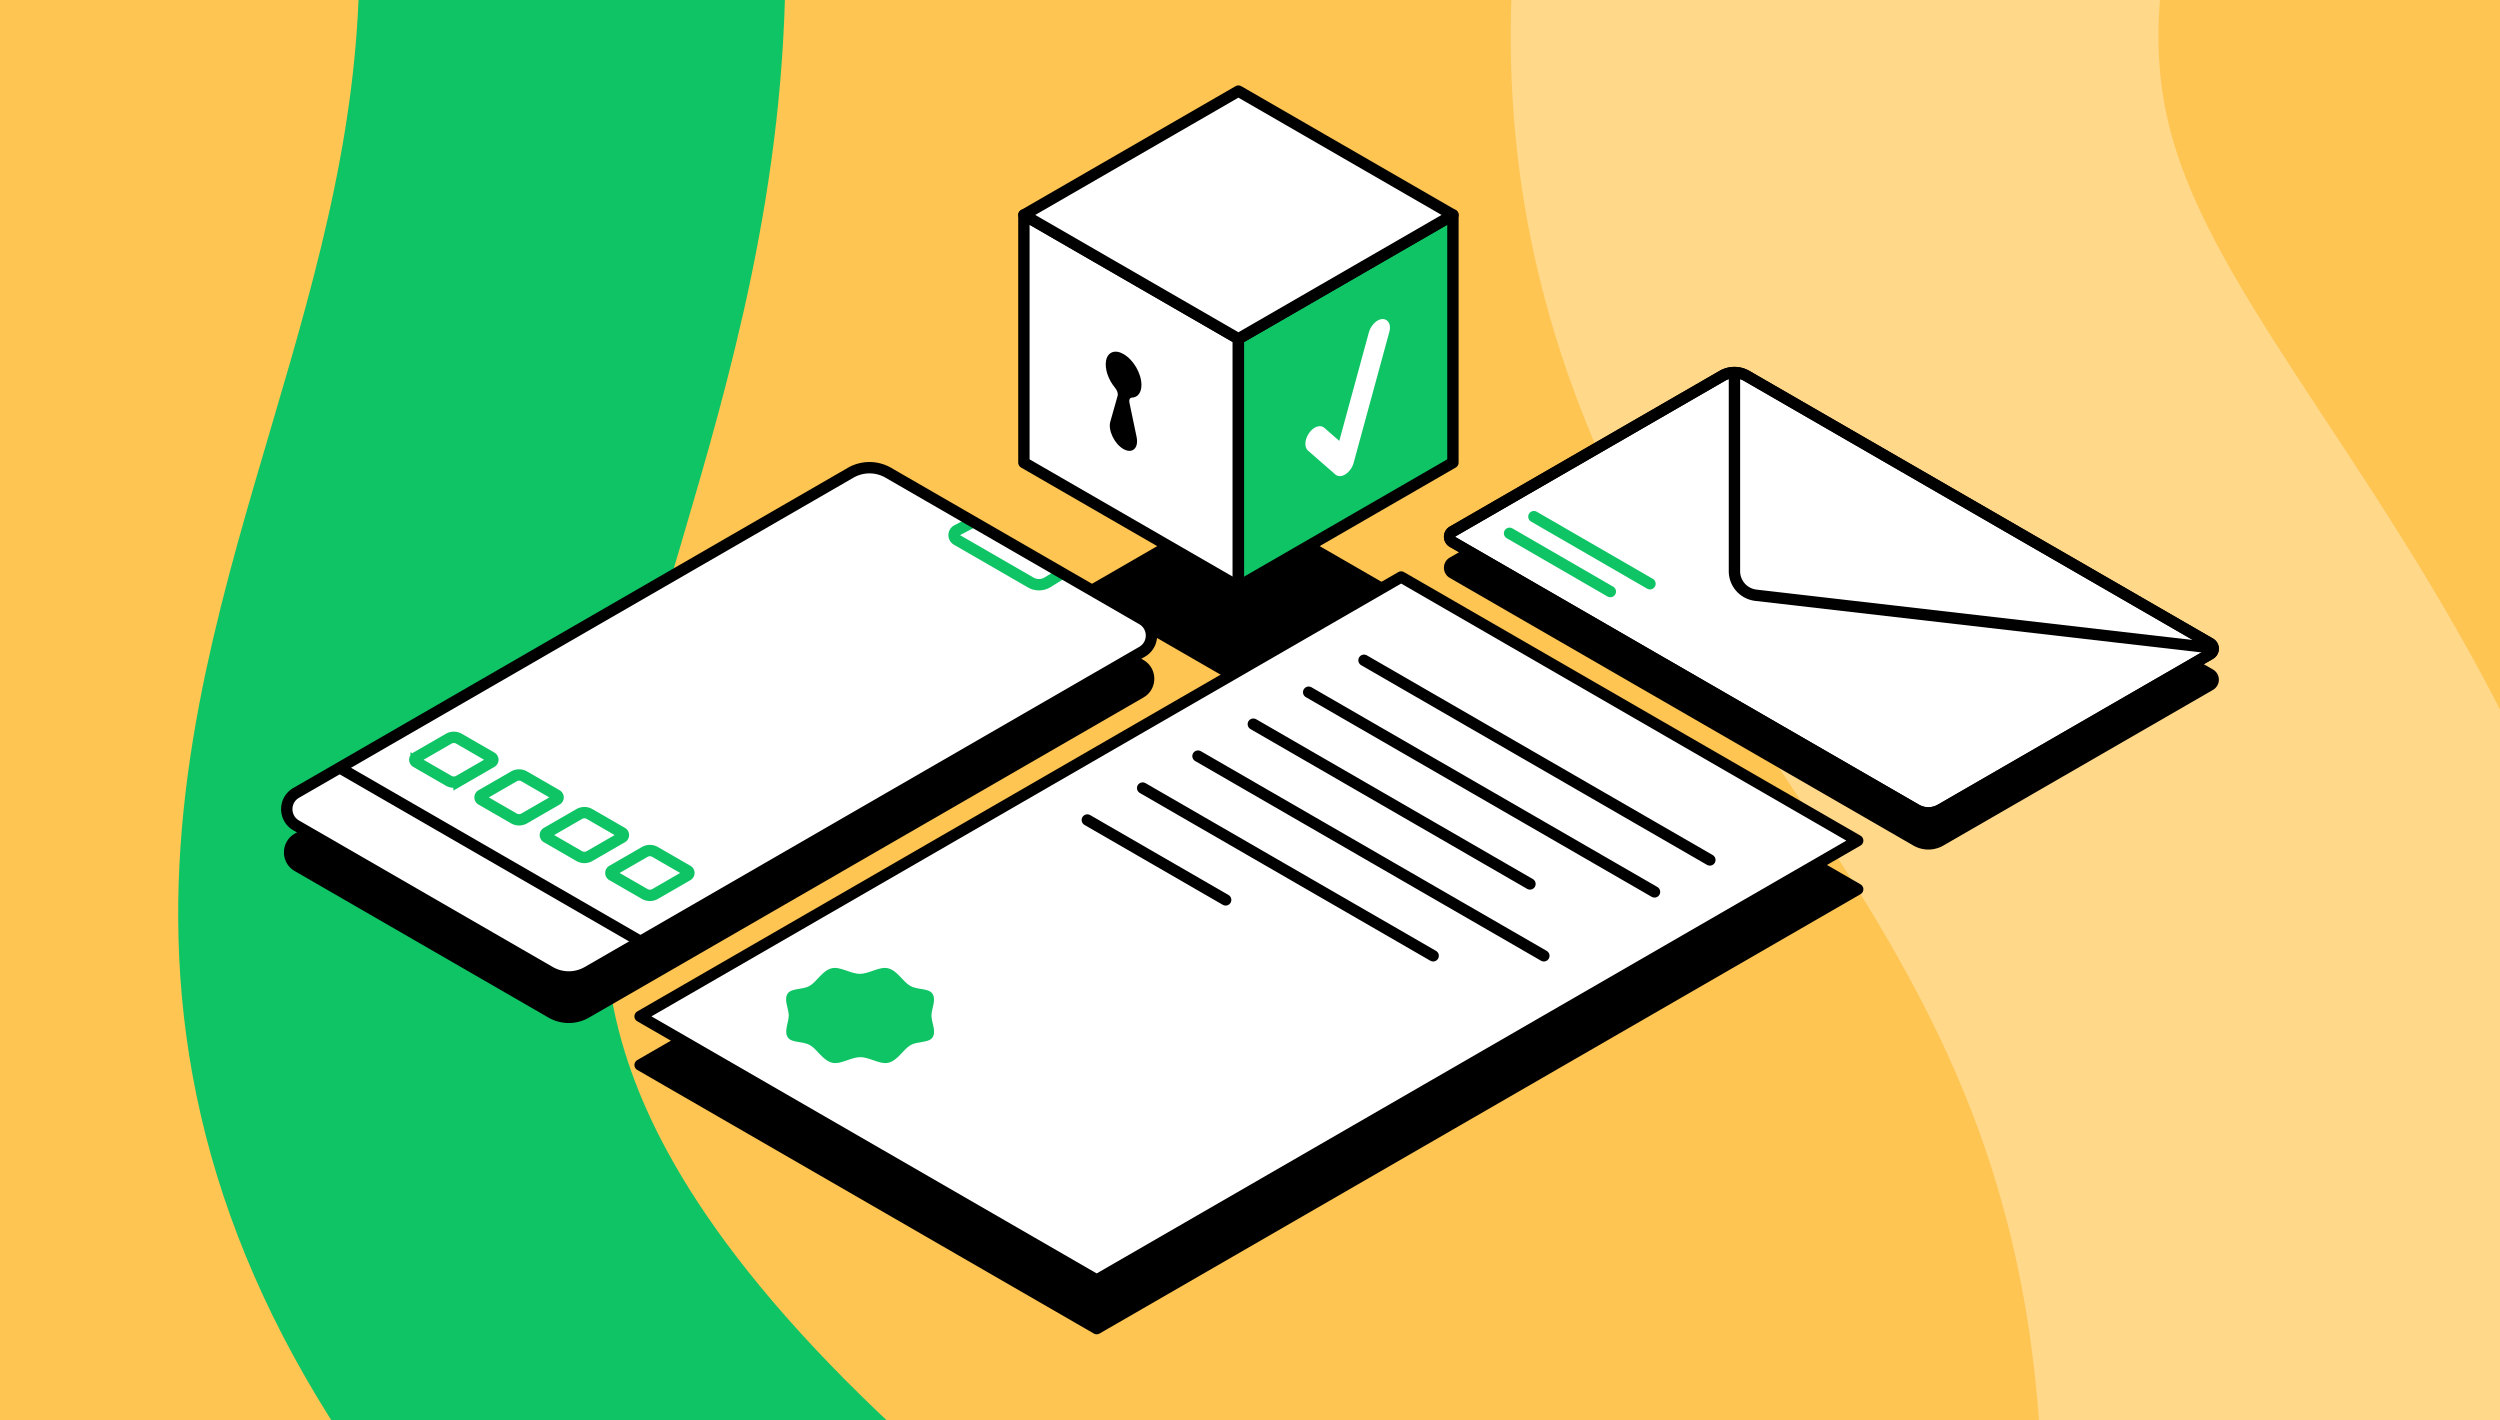 <svg width="440" height="250" fill="none" xmlns="http://www.w3.org/2000/svg"><rect width="100%" height="100%" fill="#808080" stroke="none"/><g clip-path="url(#a)"><path fill="#FFC552" d="M0 0h440v250H0z"/><path d="M416.5 268C416.5 116.5 311 93.5 324-11" stroke="#FFD88A" stroke-width="114"/><path d="M151 295.5C-25.5 149 146.5 88 88-79.5" stroke="#0FC465" stroke-width="75"/><path d="m217.961 87.865-27.528 15.895a.521.521 0 0 0 0 .905l27.011 15.59c.327.191.722.191 1.05 0l27.01-15.59a.521.521 0 0 0 0-.905l-27.543-15.895z" fill="#000"/><path d="M217.961 59.63v43.589l-37.754-21.798V37.83l37.754 21.798z" fill="#fff" stroke="#000" stroke-width="2" stroke-miterlimit="10" stroke-linejoin="round"/><path d="M255.715 37.83v43.59l-37.754 21.799v-43.59l37.754-21.799z" fill="#0FC465" stroke="#000" stroke-width="2" stroke-miterlimit="10" stroke-linejoin="round"/><path d="m255.715 37.83-37.754 21.8-37.754-21.8 37.754-21.798 37.754 21.798z" fill="#fff" stroke="#000" stroke-width="2" stroke-miterlimit="10" stroke-linejoin="round"/><path d="M197.76 62.33c1.742 1.005 3.142 3.432 3.135 5.433-.008 1.385-.685 2.191-1.682 2.222-.357.015-.54.365-.434.875l1.256 6.01c.418 1.994-.731 3.067-2.321 2.154-1.582-.913-2.724-3.31-2.298-4.816l1.286-4.55c.107-.38-.068-.944-.426-1.37-1.156-1.37-1.879-3.294-1.613-4.809.228-1.3 1.225-1.879 2.465-1.453.213.091.426.19.632.304z" fill="#000"/><path d="M244.264 56.563c-.281-.32-.685-.457-1.134-.388-.22.03-.449.114-.669.243-.693.404-1.301 1.225-1.545 2.1l-5.204 19.075-2.618-2.282c-.441-.38-1.072-.396-1.696-.038-.388.22-.746.57-1.035 1.004-.761 1.134-.822 2.45-.129 3.059l4.778 4.162a1.2 1.2 0 0 0 .806.296c.282 0 .586-.083.883-.258.091-.053.183-.114.274-.183.586-.441 1.073-1.171 1.271-1.917l6.277-23.024c.205-.753.114-1.423-.259-1.849z" fill="#fff"/><path d="m388.989 120.552-47.463 27.399a4.277 4.277 0 0 1-4.269 0l-81.595-47.105a1.07 1.07 0 0 1 0-1.85l47.463-27.398a4.275 4.275 0 0 1 4.268 0l81.596 47.105a1.07 1.07 0 0 1 0 1.849z" fill="#000" stroke="#000" stroke-width="2" stroke-miterlimit="10" stroke-linejoin="round"/><path d="m388.989 115.097-47.463 27.399a4.277 4.277 0 0 1-4.269 0L255.662 95.39a1.07 1.07 0 0 1 0-1.849l47.463-27.399a4.276 4.276 0 0 1 4.268 0l81.596 47.106a1.07 1.07 0 0 1 0 1.849z" fill="#fff" stroke="#000" stroke-width="2" stroke-miterlimit="10" stroke-linejoin="round"/><path d="m389.522 114.062-80.485-9.298a4.264 4.264 0 0 1-3.774-4.238V65.549" stroke="#000" stroke-width="2" stroke-miterlimit="10" stroke-linejoin="round"/><path d="m388.989 115.097-47.463 27.399a4.277 4.277 0 0 1-4.269 0L255.662 95.39a1.07 1.07 0 0 1 0-1.849l47.463-27.399a4.276 4.276 0 0 1 4.268 0l81.596 47.106a1.07 1.07 0 0 1 0 1.849z" stroke="#000" stroke-width="2" stroke-miterlimit="10" stroke-linejoin="round"/><path d="m290.395 102.74-20.429-11.809M283.418 104.117l-17.736-10.256" stroke="#0FC465" stroke-width="2" stroke-miterlimit="10" stroke-linecap="round" stroke-linejoin="round"/><path d="m201.001 122.325-97.589 56.342a6.632 6.632 0 0 1-6.62 0L52.13 152.882c-2.206-1.271-2.206-4.459 0-5.73l97.589-56.342a6.636 6.636 0 0 1 6.62 0l44.663 25.786c2.207 1.27 2.207 4.458 0 5.729z" fill="#000" stroke="#000" stroke-miterlimit="10"/><path d="m201.001 114.716-97.589 56.343a6.637 6.637 0 0 1-6.62 0L52.13 145.273c-2.206-1.271-2.206-4.459 0-5.729l97.589-56.343a6.635 6.635 0 0 1 6.62 0l44.663 25.786c2.207 1.271 2.207 4.459 0 5.729z" fill="#fff"/><path d="m59.784 135.131 52.926 30.556" stroke="#000" stroke-width="2" stroke-miterlimit="10"/><path d="m186.955 100.884-2.663 1.643c-.89.51-1.985.51-2.876 0l-13.018-7.517a.957.957 0 0 1 0-1.659l2.891-1.514" stroke="#0FC465" stroke-width="2" stroke-miterlimit="10"/><path d="m201.001 114.716-97.589 56.343a6.637 6.637 0 0 1-6.62 0L52.13 145.273c-2.206-1.271-2.206-4.459 0-5.729l97.589-56.343a6.635 6.635 0 0 1 6.62 0l44.663 25.786c2.207 1.271 2.207 4.459 0 5.729z" stroke="#000" stroke-width="2" stroke-miterlimit="10"/><path d="m113.463 157.34-5.722-3.302a.457.457 0 0 1 0-.791l5.722-3.302a1.832 1.832 0 0 1 1.834 0l5.721 3.302a.456.456 0 0 1 0 .791l-5.721 3.302a1.837 1.837 0 0 1-1.834 0zM103.77 143.272l5.721 3.302a.456.456 0 0 1 0 .791l-5.721 3.302a1.832 1.832 0 0 1-1.834 0l-5.722-3.302a.457.457 0 0 1 0-.791l5.722-3.302a1.837 1.837 0 0 1 1.834 0zM97.994 140.738l-5.721 3.302a1.836 1.836 0 0 1-1.834 0l-5.722-3.302a.457.457 0 0 1 0-.791l5.722-3.302a1.832 1.832 0 0 1 1.834 0l5.721 3.302a.457.457 0 0 1 0 .791zM86.513 134.111l-5.722 3.302a1.836 1.836 0 0 1-1.833 0l-5.722-3.302a.457.457 0 0 1 0-.791l5.722-3.303a1.836 1.836 0 0 1 1.833 0l5.722 3.303a.457.457 0 0 1 0 .791z" fill="#fff" stroke="#0FC465" stroke-width="2" stroke-miterlimit="10"/><path d="m112.656 187.44 80.364 46.398 133.935-77.327-80.355-46.398-133.944 77.327z" fill="#000" stroke="#000" stroke-width="2" stroke-miterlimit="10" stroke-linejoin="round"/><path d="m112.656 178.88 80.364 46.398 133.935-77.327-80.355-46.398-133.944 77.327z" fill="#fff" stroke="#000" stroke-width="2" stroke-miterlimit="10" stroke-linejoin="round"/><path d="m240.064 116.208 60.87 35.144M230.325 121.83l60.87 35.145M220.586 127.453l48.688 28.122M210.847 133.076l60.869 35.144M201.107 138.699l51.131 29.521M191.368 144.322l24.348 14.06" stroke="#000" stroke-width="2" stroke-miterlimit="10" stroke-linecap="round" stroke-linejoin="round"/><path d="M160.196 173.516c-1.302-.753-2.275-2.724-3.927-3.104-1.498-.342-3.279.982-4.938.982-1.651 0-3.431-1.324-4.93-.982-1.651.38-2.617 2.351-3.911 3.104-1.194.693-3.135.388-3.812 1.286-.806 1.058.137 2.686.145 3.911 0 1.233-.929 2.876-.114 3.941.684.898 2.632.594 3.842 1.286 1.301.754 2.275 2.724 3.926 3.105 1.499.342 3.279-.982 4.938-.982v1.522-1.522c1.651 0 3.432 1.324 4.931.982 1.651-.381 2.617-2.351 3.91-3.105 1.195-.692 3.135-.388 3.82-1.278.807-1.058-.137-2.686-.137-3.911 0-1.232.928-2.876.114-3.941-.7-.898-2.648-.594-3.857-1.294z" fill="#0FC465"/></g><defs><clipPath id="a"><path fill="#fff" d="M0 0h440v250H0z"/></clipPath></defs></svg>